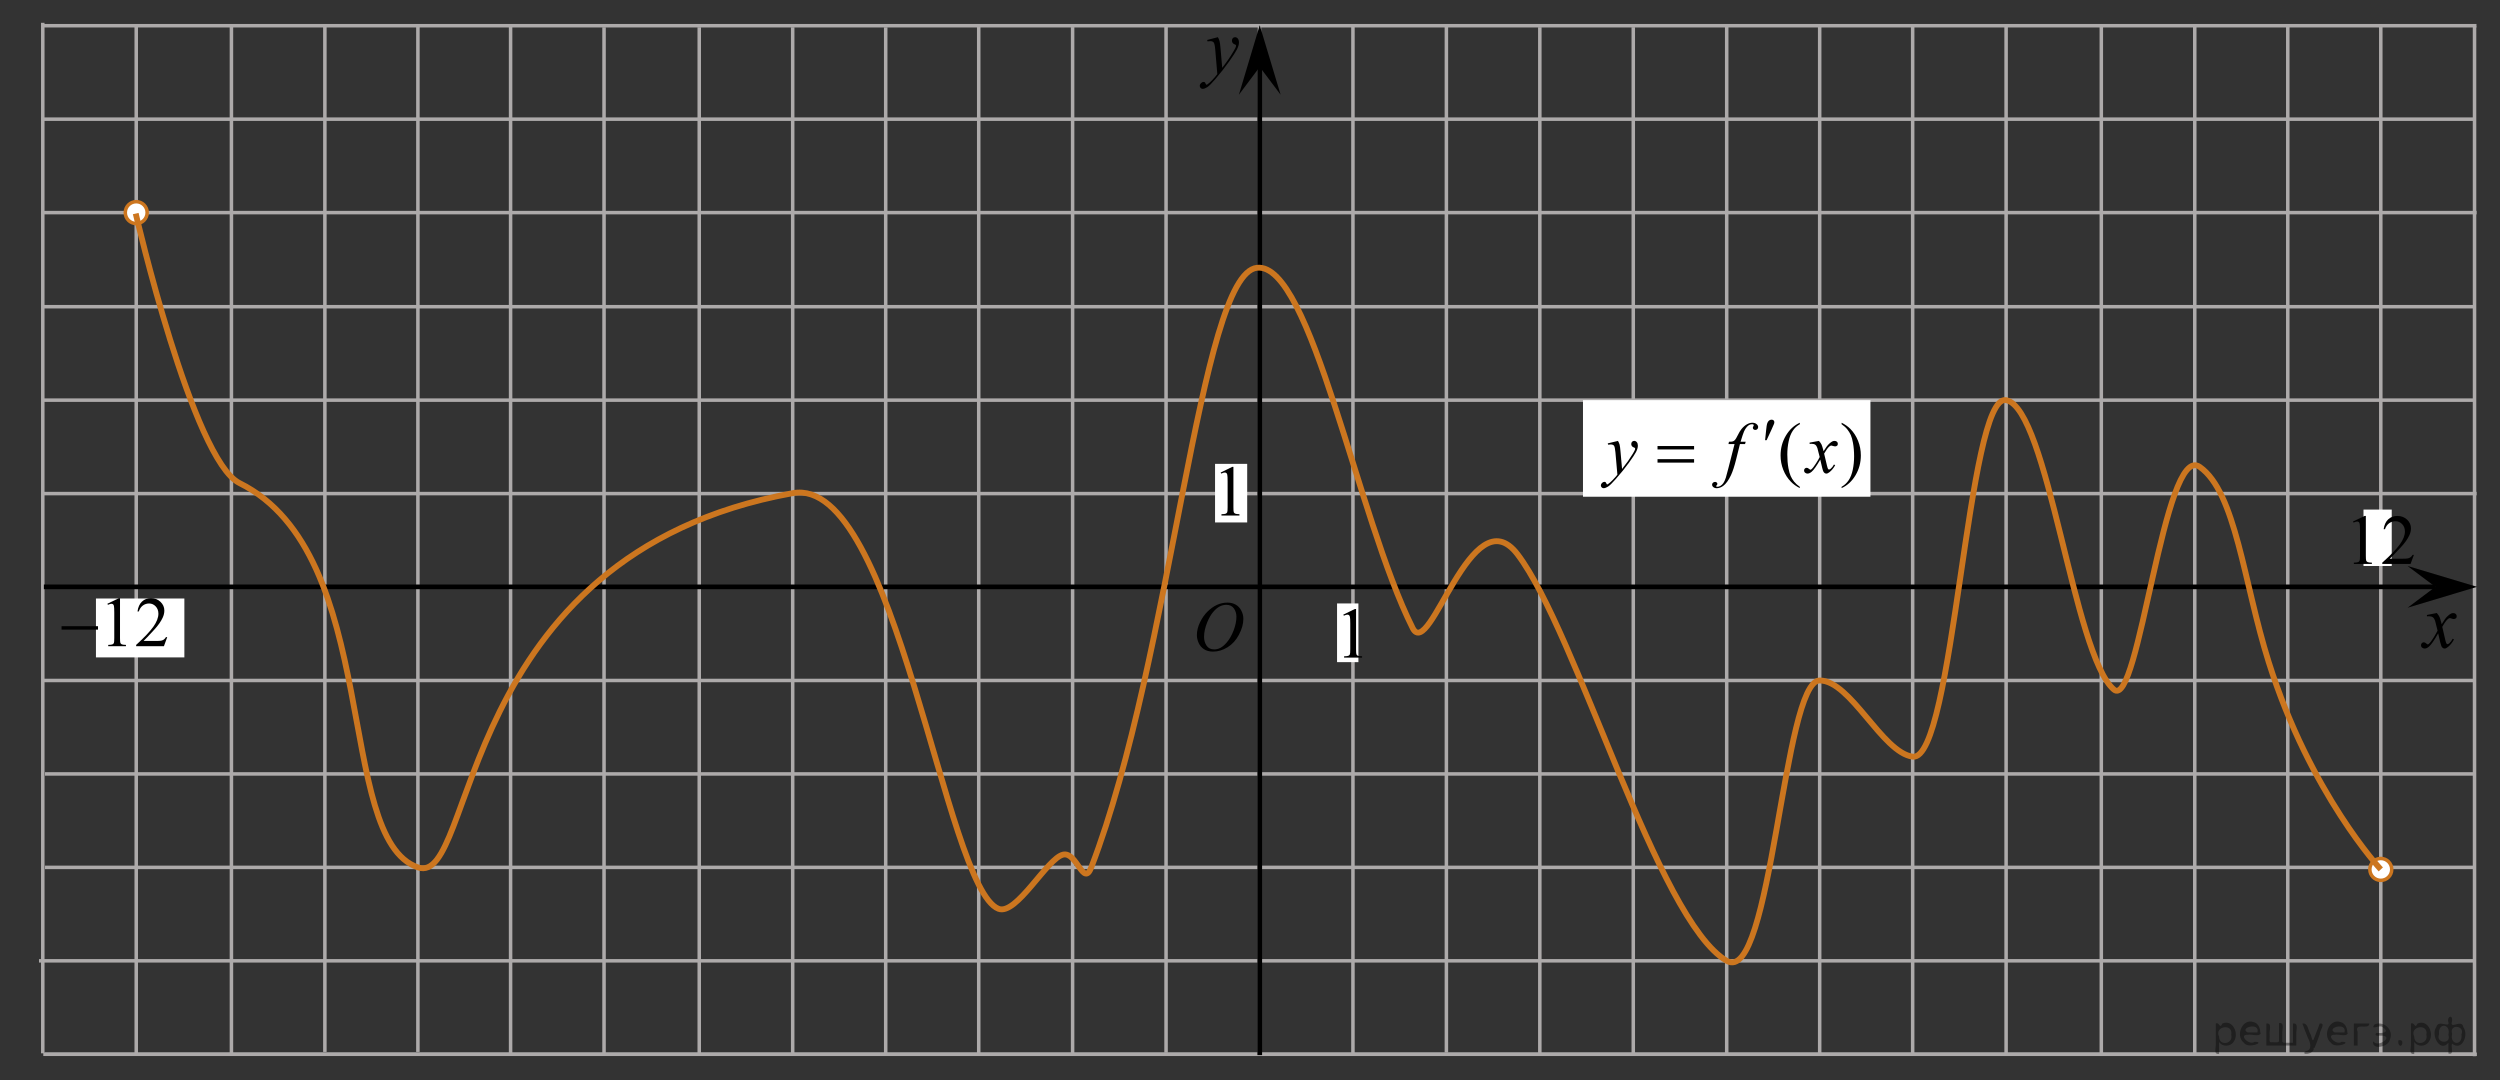 <?xml version="1.0" encoding="utf-8"?>
<!-- Generator: Adobe Illustrator 16.0.0, SVG Export Plug-In . SVG Version: 6.00 Build 0)  -->
<!DOCTYPE svg PUBLIC "-//W3C//DTD SVG 1.1//EN" "http://www.w3.org/Graphics/SVG/1.1/DTD/svg11.dtd">
<svg version="1.1" id="Слой_1" xmlns="http://www.w3.org/2000/svg" xmlns:xlink="http://www.w3.org/1999/xlink" x="0px" y="0px"
	 width="534.167px" height="230.761px" viewBox="-103.542 0 534.167 230.761" enable-background="new -103.542 0 534.167 230.761"
	 xml:space="preserve">
<rect x="-103.542" y="0" width="534.167" height="230.761" fill="#333333" stroke="none"/>
<line fill="none" stroke="#ADAAAA" stroke-width="0.75" stroke-miterlimit="10" x1="-94.26" y1="105.463" x2="425.623" y2="105.463"/>
<line fill="none" stroke="#ADAAAA" stroke-width="0.75" stroke-miterlimit="10" x1="-94.276" y1="125.429" x2="403.994" y2="125.429"/>
<line fill="none" stroke="#ADAAAA" stroke-width="0.75" stroke-miterlimit="10" x1="-94.295" y1="145.396" x2="425.315" y2="145.396"/>
<line fill="none" stroke="#ADAAAA" stroke-width="0.75" stroke-miterlimit="10" x1="-93.938" y1="185.33" x2="425.279" y2="185.33"/>
<line fill="none" stroke="#ADAAAA" stroke-width="0.75" stroke-miterlimit="10" x1="-95.211" y1="205.296" x2="425.279" y2="205.296"/>
<line fill="none" stroke="#ADAAAA" stroke-width="0.75" stroke-miterlimit="10" x1="-93.938" y1="225.261" x2="425.67" y2="225.261"/>
<line fill="none" stroke="#ADAAAA" stroke-width="0.75" stroke-miterlimit="10" x1="5.554" y1="225.409" x2="5.554" y2="5.219"/>
<line fill="none" stroke="#ADAAAA" stroke-width="0.75" stroke-miterlimit="10" x1="25.521" y1="225.409" x2="25.521" y2="5.826"/>
<line fill="none" stroke="#ADAAAA" stroke-width="0.75" stroke-miterlimit="10" x1="45.863" y1="225.409" x2="45.863" y2="5.826"/>
<line fill="none" stroke="#ADAAAA" stroke-width="0.75" stroke-miterlimit="10" x1="65.828" y1="225.115" x2="65.828" y2="5.823"/>
<line fill="none" stroke="#ADAAAA" stroke-width="0.75" stroke-miterlimit="10" x1="85.703" y1="225.115" x2="85.703" y2="5.84"/>
<line fill="none" stroke="#ADAAAA" stroke-width="0.75" stroke-miterlimit="10" x1="125.638" y1="225.115" x2="125.638" y2="5.791"/>
<line fill="none" stroke="#ADAAAA" stroke-width="0.75" stroke-miterlimit="10" x1="145.605" y1="224.929" x2="145.605" y2="5.469"/>
<line fill="none" stroke="#ADAAAA" stroke-width="0.75" stroke-miterlimit="10" x1="165.57" y1="225.409" x2="165.57" y2="5.513"/>
<line fill="none" stroke="#ADAAAA" stroke-width="0.75" stroke-miterlimit="10" x1="185.537" y1="225.083" x2="185.537" y2="5.513"/>
<line fill="none" stroke="#ADAAAA" stroke-width="0.75" stroke-miterlimit="10" x1="205.503" y1="224.888" x2="205.503" y2="5.513"/>
<line fill="none" x1="109.789" y1="189.66" x2="110.14" y2="189.66"/>
<line fill="none" x1="104.248" y1="198.15" x2="97.511" y2="177.9"/>
<line fill="none" x1="96.626" y1="177.15" x2="96.455" y2="176.98"/>
<line fill="none" x1="94.626" y1="175.636" x2="94.455" y2="175.23"/>
<path fill="none" d="M98.539,182.599c0,0-0.172,0-0.383,0"/>
<path fill="none" d="M89.205,169.099c0,0-0.451,0-1.02,0"/>
<line fill="none" stroke="#ADAAAA" stroke-width="0.75" stroke-miterlimit="10" x1="225.468" y1="225.181" x2="225.468" y2="5.813"/>
<path fill="none" stroke="#000000" stroke-width="1.25" stroke-linejoin="round" stroke-miterlimit="8" d="M97.164,185.33"/>
<path fill="none" stroke="#000000" stroke-width="1.25" stroke-linejoin="round" stroke-miterlimit="8" d="M67.753,215.282"/>
<path fill="none" stroke="#000000" stroke-width="1.25" stroke-linejoin="round" stroke-miterlimit="8" d="M25.896,65.53"/>
<line fill="none" stroke="#ADAAAA" stroke-width="0.75" stroke-miterlimit="10" x1="265.398" y1="225.216" x2="265.398" y2="5.419"/>
<path fill="none" stroke="#000000" stroke-width="1.25" stroke-linejoin="round" stroke-miterlimit="8" d="M112.353,118.441"/>
<line fill="none" stroke="#ADAAAA" stroke-width="0.75" stroke-miterlimit="10" x1="245.435" y1="225.181" x2="245.435" y2="5.813"/>
<path fill="none" stroke="#000000" stroke-width="1.25" stroke-linejoin="round" stroke-miterlimit="8" d="M196.591,179.442"/>
<path fill="none" stroke="#000000" stroke-width="1.25" stroke-linejoin="round" stroke-miterlimit="8" d="M59.587,109.262"/>
<line fill="none" stroke="#ADAAAA" stroke-width="0.75" stroke-miterlimit="10" x1="105.578" y1="225.409" x2="105.578" y2="5.513"/>
<path fill="none" stroke="#ADAAAA" stroke-width="0.75" stroke-miterlimit="10" d="M374.58,165.126"/>
<path fill="none" stroke="#ADAAAA" stroke-width="0.75" stroke-miterlimit="10" d="M5.931,165.126"/>
<path fill="none" stroke="#000000" stroke-width="1.25" stroke-linejoin="round" stroke-miterlimit="8" d="M265.398,222.683"/>
<path fill="none" stroke="#000000" stroke-width="1.25" stroke-linejoin="round" stroke-miterlimit="8" d="M253.482,217.749"/>
<path fill="none" stroke="#000000" stroke-width="1.25" stroke-linejoin="round" stroke-miterlimit="8" d="M145.324,124.726"/>
<line fill="none" stroke="#ADAAAA" stroke-width="0.75" stroke-miterlimit="10" x1="285.263" y1="225.335" x2="285.263" y2="5.771"/>
<line fill="none" stroke="#ADAAAA" stroke-width="0.75" stroke-miterlimit="10" x1="305.132" y1="225.335" x2="305.132" y2="5.771"/>
<line fill="none" stroke="#ADAAAA" stroke-width="0.75" stroke-miterlimit="10" x1="325.097" y1="225.634" x2="325.097" y2="5.592"/>
<line fill="none" stroke="#ADAAAA" stroke-width="0.75" stroke-miterlimit="10" x1="345.439" y1="225.634" x2="345.439" y2="5.592"/>
<line fill="none" stroke="#ADAAAA" stroke-width="0.75" stroke-miterlimit="10" x1="365.404" y1="225.263" x2="365.404" y2="5.196"/>
<line fill="none" stroke="#ADAAAA" stroke-width="0.75" stroke-miterlimit="10" x1="385.279" y1="225.355" x2="385.279" y2="5.235"/>
<line fill="none" stroke="#ADAAAA" stroke-width="0.75" stroke-miterlimit="10" x1="405.154" y1="225.283" x2="405.154" y2="5.368"/>
<line fill="none" stroke="#ADAAAA" stroke-width="0.75" stroke-miterlimit="10" x1="-93.938" y1="165.363" x2="425.279" y2="165.363"/>
<line fill="none" stroke="#ADAAAA" stroke-width="0.75" stroke-miterlimit="10" x1="-94.26" y1="65.532" x2="425.266" y2="65.532"/>
<line fill="none" stroke="#ADAAAA" stroke-width="0.75" stroke-miterlimit="10" x1="-94.26" y1="85.498" x2="425.266" y2="85.498"/>
<path fill="none" stroke="#000000" stroke-width="1.25" stroke-linejoin="round" stroke-miterlimit="8" d="M308.902,179.552"/>
<path fill="none" stroke="#000000" stroke-width="1.25" stroke-linejoin="round" stroke-miterlimit="8" d="M277.503,117.761"/>
<path fill="none" stroke="#000000" stroke-width="1.25" stroke-linejoin="round" stroke-miterlimit="8" d="M396.773,136.153"/>
<path fill="none" stroke="#000000" stroke-width="1.25" stroke-linejoin="round" stroke-miterlimit="8" d="M390.085,147.339"/>
<path fill="none" stroke="#000000" stroke-width="1.25" stroke-linejoin="round" stroke-miterlimit="8" d="M316.876,87.23"/>
<path fill="none" stroke="#000000" stroke-width="1.25" stroke-linejoin="round" stroke-miterlimit="8" d="M305.025,71.506"/>
<path fill="none" stroke="#000000" stroke-width="1.25" stroke-linejoin="round" stroke-miterlimit="8" d="M278.585,99.489"/>
<line fill="none" stroke="#ADAAAA" stroke-width="0.75" stroke-miterlimit="10" x1="-94.293" y1="225.261" x2="425.315" y2="225.261"/>
<path fill="none" stroke="#000000" stroke-width="1.25" stroke-linejoin="round" stroke-miterlimit="8" d="M216.642,194.173"/>
<path fill="none" stroke="#000000" stroke-width="1.25" stroke-linejoin="round" stroke-miterlimit="8" d="M205.503,225.261"/>
<path fill="none" stroke="#000000" stroke-width="1.25" stroke-linejoin="round" stroke-miterlimit="8" d="M205.503,225.261"/>
<path fill="none" stroke="#000000" stroke-width="1.25" stroke-linejoin="round" stroke-miterlimit="8" d="M188.96,163.007"/>
<path fill="none" stroke="#000000" stroke-width="1.25" stroke-linejoin="round" stroke-miterlimit="8" d="M250.695,128.349"/>
<path fill="none" stroke="#000000" stroke-width="1.25" stroke-linejoin="round" stroke-miterlimit="8" d="M236.218,161.673"/>
<path fill="none" stroke="#000000" stroke-width="1.25" stroke-linejoin="round" stroke-miterlimit="8" d="M204.56,185.765"/>
<line fill="none" stroke="#ADAAAA" stroke-width="0.75" stroke-miterlimit="10" x1="-94.697" y1="25.461" x2="425.499" y2="25.461"/>
<line fill="none" stroke="#ADAAAA" stroke-width="0.75" stroke-miterlimit="10" x1="-94.697" y1="45.428" x2="425.623" y2="45.428"/>
<line fill="none" stroke="#ADAAAA" stroke-width="0.75" stroke-miterlimit="10" x1="425.183" y1="225.675" x2="425.183" y2="5.632"/>
<path fill="none" stroke="#000000" stroke-width="1.25" stroke-linejoin="round" stroke-miterlimit="8" d="M96.226,198.882"/>
<path fill="none" stroke="#000000" stroke-width="1.25" stroke-linejoin="round" stroke-miterlimit="8" d="M351.142,65.174"/>
<path fill="none" stroke="#000000" stroke-width="1.25" stroke-linejoin="round" stroke-miterlimit="8" d="M359.242,105.463"/>
<path fill="none" stroke="#000000" stroke-width="1.25" stroke-linejoin="round" stroke-miterlimit="8" d="M385.279,205.296"/>
<path fill="none" stroke="#000000" stroke-width="1.25" stroke-linejoin="round" stroke-miterlimit="8" d="M348.132,89.799"/>
<path fill="none" stroke="#000000" stroke-width="1.25" stroke-linejoin="round" stroke-miterlimit="8" d="M336.273,74.949"/>
<g>
	<g>
		<g>
			<g>
				<g>
					<g>
						<g>
							<g>
								<g>
									<g>
										<g>
											<defs>
												<rect id="SVGID_1_" x="410.238" y="125.392" width="16.127" height="18.543"/>
											</defs>
											<clipPath id="SVGID_2_">
												<use xlink:href="#SVGID_1_"  overflow="visible"/>
											</clipPath>
											<g clip-path="url(#SVGID_2_)">
												<path d="M417.119,130.98c0.258,0.283,0.451,0.566,0.584,0.852c0.094,0.193,0.248,0.709,0.465,1.539l0.691-1.072
													c0.184-0.264,0.396-0.512,0.668-0.742c0.264-0.234,0.486-0.396,0.688-0.48c0.127-0.059,0.271-0.082,0.418-0.082
													c0.23,0,0.404,0.063,0.539,0.188s0.201,0.275,0.201,0.457c0,0.205-0.039,0.35-0.119,0.424
													c-0.145,0.137-0.313,0.203-0.504,0.203c-0.107,0-0.229-0.021-0.354-0.07c-0.244-0.09-0.41-0.133-0.494-0.133
													c-0.127,0-0.273,0.076-0.445,0.23c-0.326,0.28-0.715,0.827-1.166,1.643l0.646,2.805
													c0.104,0.432,0.188,0.688,0.256,0.771c0.064,0.084,0.139,0.127,0.199,0.127c0.107,0,0.238-0.063,0.393-0.188
													c0.289-0.25,0.533-0.573,0.734-0.979l0.27,0.146c-0.326,0.643-0.75,1.171-1.26,1.6
													c-0.289,0.235-0.533,0.354-0.729,0.354c-0.295,0-0.521-0.173-0.699-0.517c-0.105-0.213-0.338-1.125-0.689-2.737
													c-0.814,1.476-1.479,2.421-1.971,2.845c-0.314,0.271-0.629,0.408-0.932,0.408c-0.211,0-0.398-0.078-0.572-0.234
													c-0.125-0.117-0.188-0.277-0.188-0.48c0-0.18,0.063-0.326,0.174-0.443c0.113-0.115,0.258-0.184,0.426-0.184
													c0.17,0,0.354,0.089,0.537,0.266c0.141,0.125,0.238,0.188,0.313,0.188c0.064,0,0.146-0.045,0.242-0.131
													c0.248-0.207,0.584-0.649,1.01-1.336c0.426-0.688,0.703-1.184,0.834-1.48c-0.324-1.318-0.502-2.021-0.523-2.098
													c-0.121-0.354-0.271-0.604-0.477-0.748c-0.189-0.146-0.479-0.223-0.854-0.223c-0.119,0-0.262,0.008-0.418,0.018v-0.293
													L417.119,130.98z"/>
											</g>
										</g>
									</g>
								</g>
							</g>
						</g>
					</g>
				</g>
			</g>
		</g>
	</g>
</g>
<polygon points="416.818,125.39 410.876,120.935 425.724,125.386 410.88,129.851 "/>
<line fill="none" stroke="#ADAAAA" stroke-width="0.75" stroke-miterlimit="10" x1="-94.595" y1="5.495" x2="425.6" y2="5.495"/>
<path fill="none" stroke="#000000" stroke-width="1.25" stroke-linejoin="round" stroke-miterlimit="8" d="M294.167,78.292"/>
<path fill="none" stroke="#0A990A" stroke-width="1.25" stroke-linecap="round" stroke-linejoin="round" stroke-miterlimit="8" d="
	M5.187,5.085"/>
<path fill="none" stroke="#0A990A" stroke-width="1.25" stroke-linecap="round" stroke-linejoin="round" stroke-miterlimit="8" d="
	M0,0"/>
<path fill="none" stroke="#0A990A" stroke-width="1.25" stroke-linecap="round" stroke-linejoin="round" stroke-miterlimit="8" d="
	M1.705,2.002"/>
<path fill="none" stroke="#0A990A" stroke-width="1.25" stroke-linecap="round" stroke-linejoin="round" stroke-miterlimit="8" d="
	M490.917,230.761"/>
<path fill="none" stroke="#0A990A" stroke-width="1.25" stroke-linecap="round" stroke-linejoin="round" stroke-miterlimit="8" d="
	M485.73,225.675"/>
<path fill="none" stroke="#0A990A" stroke-width="1.25" stroke-linecap="round" stroke-linejoin="round" stroke-miterlimit="8" d="
	M487.435,227.677"/>
<line fill="none" stroke="#ADAAAA" stroke-width="0.75" stroke-miterlimit="10" x1="-94.401" y1="225.06" x2="-94.401" y2="4.87"/>
<line fill="none" stroke="#ADAAAA" stroke-width="0.75" stroke-miterlimit="10" x1="-74.434" y1="225.06" x2="-74.434" y2="5.477"/>
<line fill="none" stroke="#ADAAAA" stroke-width="0.75" stroke-miterlimit="10" x1="-54.092" y1="225.06" x2="-54.092" y2="5.477"/>
<line fill="none" stroke="#ADAAAA" stroke-width="0.75" stroke-miterlimit="10" x1="-34.127" y1="224.766" x2="-34.127" y2="5.474"/>
<line fill="none" stroke="#ADAAAA" stroke-width="0.75" stroke-miterlimit="10" x1="-14.252" y1="224.766" x2="-14.252" y2="5.491"/>
<circle fill="#FFFFFF" stroke="#CC761F" stroke-width="0.75" stroke-miterlimit="10" cx="-74.434" cy="45.428" r="2.338"/>
<circle fill="#FFFFFF" stroke="#CC761F" stroke-width="0.75" stroke-miterlimit="10" cx="405.155" cy="185.766" r="2.339"/>
<rect x="401.458" y="108.88" fill="#FFFFFF" width="6.034" height="12.055"/>
<g>
	<g>
		<defs>
			<rect id="SVGID_3_" x="396.098" y="106.332" width="19.725" height="16.56"/>
		</defs>
		<clipPath id="SVGID_4_">
			<use xlink:href="#SVGID_3_"  overflow="visible"/>
		</clipPath>
		<g clip-path="url(#SVGID_4_)">
		</g>
	</g>
	<g>
		<defs>
			<polygon id="SVGID_5_" points="396.526,123.251 416.209,123.251 416.209,106.69 396.526,106.69 396.526,123.251 			"/>
		</defs>
		<clipPath id="SVGID_6_">
			<use xlink:href="#SVGID_5_"  overflow="visible"/>
		</clipPath>
		<g clip-path="url(#SVGID_6_)">
			<path d="M399.217,111.427l2.491-1.193h0.25v8.487c0,0.563,0.023,0.914,0.072,1.053c0.047,0.138,0.146,0.244,0.298,0.318
				s0.458,0.116,0.921,0.126v0.274h-3.852v-0.274c0.484-0.01,0.796-0.051,0.938-0.122c0.141-0.071,0.238-0.168,0.294-0.289
				s0.083-0.483,0.083-1.086v-5.426c0-0.731-0.025-1.2-0.076-1.408c-0.035-0.158-0.099-0.274-0.191-0.349
				c-0.094-0.074-0.205-0.111-0.336-0.111c-0.188,0-0.446,0.077-0.778,0.23L399.217,111.427z"/>
			<path d="M412.228,118.558l-0.717,1.935h-6.041v-0.274c1.777-1.591,3.027-2.891,3.753-3.898s1.087-1.93,1.087-2.765
				c0-0.638-0.199-1.161-0.596-1.571c-0.398-0.41-0.874-0.615-1.428-0.615c-0.504,0-0.955,0.145-1.355,0.434
				s-0.695,0.713-0.887,1.271h-0.279c0.125-0.914,0.449-1.615,0.97-2.104s1.172-0.734,1.952-0.734c0.83,0,1.523,0.263,2.08,0.786
				s0.834,1.142,0.834,1.853c0,0.51-0.12,1.019-0.361,1.527c-0.373,0.801-0.977,1.648-1.813,2.542
				c-1.254,1.345-2.037,2.155-2.349,2.432h2.673c0.544,0,0.926-0.02,1.145-0.06c0.219-0.039,0.416-0.119,0.592-0.24
				c0.177-0.121,0.33-0.293,0.461-0.516H412.228z"/>
		</g>
	</g>
</g>
<line fill="none" stroke="#000000" stroke-miterlimit="10" x1="165.625" y1="225.441" x2="165.625" y2="11.567"/>
<line fill="none" stroke="#000000" stroke-miterlimit="10" x1="-94.168" y1="125.392" x2="416.818" y2="125.392"/>
<g>
	<g>
		<g>
			<g>
				<g>
					<g>
						<g>
							<g>
								<g>
									<g>
										<g>
											<g>
												<defs>
													<polygon id="SVGID_7_" points="159.648,23.263 168.748,23.263 168.748,2.741 142.324,2.741 142.324,23.263 
																											"/>
												</defs>
												<clipPath id="SVGID_8_">
													<use xlink:href="#SVGID_7_"  overflow="visible"/>
												</clipPath>
												<g clip-path="url(#SVGID_8_)">
													<path d="M156.681,7.944c0.18,0.317,0.303,0.613,0.369,0.89c0.066,0.275,0.139,0.818,0.205,1.627l0.35,4.033
														c0.314-0.395,0.771-1.017,1.367-1.869c0.289-0.415,0.646-0.979,1.068-1.695c0.26-0.438,0.416-0.743,0.475-0.918
														c0.031-0.087,0.049-0.18,0.049-0.271c0-0.061-0.02-0.108-0.057-0.146s-0.135-0.083-0.287-0.137
														c-0.15-0.052-0.281-0.146-0.389-0.287c-0.105-0.14-0.15-0.299-0.15-0.479c0-0.224,0.063-0.403,0.188-0.541
														c0.125-0.137,0.283-0.205,0.479-0.205c0.229,0,0.432,0.101,0.592,0.3c0.16,0.198,0.242,0.476,0.242,0.823
														c0,0.433-0.146,0.926-0.426,1.479c-0.283,0.557-0.83,1.406-1.643,2.556c-0.813,1.146-1.787,2.397-2.938,3.755
														c-0.793,0.936-1.381,1.521-1.766,1.768c-0.387,0.244-0.711,0.364-0.982,0.364c-0.162,0-0.307-0.063-0.432-0.192
														c-0.123-0.128-0.188-0.275-0.188-0.444c0-0.214,0.084-0.407,0.256-0.582c0.174-0.176,0.355-0.264,0.561-0.264
														c0.104,0,0.188,0.022,0.262,0.073c0.041,0.025,0.088,0.104,0.139,0.232c0.053,0.128,0.1,0.214,0.145,0.258
														c0.02,0.027,0.063,0.041,0.096,0.041c0.029,0,0.09-0.026,0.166-0.082c0.289-0.187,0.625-0.479,1.01-0.885
														c0.506-0.536,0.879-0.976,1.115-1.313l-0.439-5.195c-0.07-0.858-0.188-1.382-0.332-1.566
														c-0.145-0.188-0.395-0.278-0.736-0.278c-0.105,0-0.311,0.019-0.59,0.05l-0.07-0.304L156.681,7.944z"/>
												</g>
											</g>
										</g>
									</g>
								</g>
							</g>
						</g>
					</g>
				</g>
			</g>
		</g>
	</g>
</g>
<polygon points="165.621,14.301 161.167,20.242 165.617,5.392 170.083,20.237 "/>
<g>
	<rect x="234.689" y="85.498" fill="#FFFFFF" width="61.418" height="20.638"/>
	<g>
		<g>
			<path d="M281.013,104.013v0.279c-0.75-0.382-1.375-0.826-1.875-1.339c-0.715-0.727-1.266-1.581-1.652-2.567
				c-0.389-0.985-0.58-2.01-0.58-3.069c0-1.554,0.381-2.968,1.141-4.246c0.76-1.279,1.748-2.193,2.973-2.746v0.316
				c-0.611,0.34-1.113,0.806-1.504,1.396c-0.395,0.59-0.688,1.34-0.879,2.244c-0.193,0.906-0.291,1.854-0.291,2.84
				c0,1.07,0.08,2.045,0.244,2.92c0.131,0.691,0.285,1.246,0.471,1.664s0.432,0.82,0.738,1.205
				C280.107,103.297,280.513,103.664,281.013,104.013z"/>
			<path d="M289.947,90.641v-0.316c0.756,0.376,1.383,0.818,1.885,1.33c0.709,0.729,1.258,1.587,1.646,2.572
				c0.391,0.981,0.582,2.008,0.582,3.073c0,1.554-0.379,2.968-1.139,4.246c-0.756,1.278-1.748,2.192-2.975,2.746v-0.279
				c0.609-0.344,1.111-0.813,1.51-1.399c0.396-0.588,0.688-1.336,0.877-2.244c0.189-0.908,0.287-1.855,0.287-2.844
				c0-1.064-0.082-2.039-0.246-2.92c-0.123-0.689-0.277-1.244-0.465-1.66s-0.436-0.814-0.74-1.2
				C290.861,91.359,290.455,90.99,289.947,90.641z"/>
		</g>
		<g>
			<path d="M242.166,94.207c0.168,0.291,0.285,0.563,0.352,0.814c0.064,0.251,0.129,0.75,0.191,1.489l0.328,3.695
				c0.297-0.361,0.73-0.935,1.295-1.716c0.271-0.379,0.607-0.896,1.014-1.553c0.242-0.4,0.393-0.684,0.445-0.842
				c0.029-0.08,0.045-0.163,0.045-0.248c0-0.057-0.018-0.102-0.053-0.137c-0.033-0.035-0.125-0.076-0.271-0.125
				c-0.146-0.047-0.268-0.135-0.365-0.262c-0.096-0.129-0.145-0.273-0.145-0.439c0-0.203,0.061-0.369,0.18-0.494
				s0.27-0.188,0.445-0.188c0.219,0,0.402,0.093,0.559,0.273c0.154,0.184,0.23,0.436,0.23,0.756c0,0.396-0.137,0.849-0.4,1.354
				c-0.27,0.508-0.785,1.287-1.549,2.338c-0.766,1.053-1.691,2.197-2.777,3.438c-0.75,0.856-1.307,1.396-1.668,1.619
				c-0.359,0.225-0.672,0.334-0.932,0.334c-0.152,0-0.289-0.06-0.404-0.177c-0.117-0.118-0.176-0.254-0.176-0.409
				c0-0.195,0.08-0.373,0.242-0.533c0.162-0.158,0.336-0.238,0.521-0.238c0.104,0,0.186,0.021,0.246,0.066
				c0.039,0.024,0.084,0.098,0.131,0.213c0.049,0.117,0.094,0.197,0.129,0.236c0.025,0.024,0.059,0.038,0.094,0.038
				c0.025,0,0.082-0.024,0.152-0.075c0.271-0.17,0.594-0.439,0.953-0.812c0.479-0.49,0.83-0.894,1.061-1.201l-0.418-4.762
				c-0.068-0.785-0.176-1.265-0.313-1.435c-0.141-0.172-0.373-0.257-0.699-0.257c-0.105,0-0.291,0.017-0.561,0.045l-0.066-0.276
				L242.166,94.207z"/>
			<path d="M269.453,94.386l-0.137,0.496h-1.088l-0.816,3.28c-0.359,1.447-0.729,2.566-1.096,3.357
				c-0.521,1.113-1.082,1.887-1.684,2.313c-0.457,0.324-0.914,0.486-1.371,0.486c-0.297,0-0.551-0.09-0.758-0.271
				c-0.154-0.125-0.23-0.287-0.23-0.487c0-0.16,0.063-0.3,0.189-0.416c0.125-0.117,0.281-0.177,0.465-0.177
				c0.133,0,0.246,0.041,0.338,0.127c0.094,0.086,0.141,0.185,0.141,0.293c0,0.109-0.055,0.214-0.156,0.31
				c-0.076,0.069-0.117,0.121-0.117,0.156c0,0.045,0.018,0.08,0.053,0.104c0.045,0.032,0.113,0.053,0.209,0.053
				c0.213,0,0.438-0.065,0.674-0.202c0.234-0.136,0.445-0.337,0.629-0.604c0.186-0.268,0.357-0.654,0.521-1.16
				c0.068-0.211,0.254-0.902,0.559-2.08l1.297-5.084h-1.297l0.104-0.496c0.412,0,0.699-0.025,0.863-0.086
				c0.16-0.059,0.313-0.168,0.447-0.33c0.141-0.161,0.314-0.467,0.533-0.91c0.293-0.604,0.572-1.066,0.84-1.396
				c0.369-0.444,0.754-0.778,1.158-1.003c0.402-0.223,0.785-0.334,1.145-0.334c0.377,0,0.682,0.098,0.906,0.289
				c0.229,0.193,0.344,0.402,0.344,0.627c0,0.178-0.059,0.323-0.172,0.443c-0.113,0.119-0.262,0.181-0.438,0.181
				c-0.154,0-0.279-0.046-0.377-0.136c-0.098-0.092-0.146-0.197-0.146-0.322c0-0.08,0.031-0.18,0.098-0.297
				c0.064-0.117,0.1-0.195,0.1-0.234c0-0.07-0.021-0.123-0.066-0.158c-0.063-0.051-0.156-0.074-0.281-0.074
				c-0.313,0-0.596,0.1-0.844,0.3c-0.33,0.265-0.631,0.681-0.893,1.247c-0.135,0.295-0.381,1.027-0.738,2.199h1.098L269.453,94.386
				L269.453,94.386z"/>
			<path d="M285.107,94.207c0.242,0.26,0.43,0.521,0.555,0.781c0.088,0.18,0.232,0.651,0.438,1.418l0.654-0.99
				c0.174-0.24,0.385-0.469,0.633-0.688c0.248-0.218,0.467-0.367,0.656-0.447c0.115-0.049,0.25-0.074,0.395-0.074
				c0.215,0,0.385,0.06,0.512,0.174c0.127,0.114,0.188,0.254,0.188,0.42c0,0.189-0.037,0.32-0.109,0.393
				c-0.141,0.125-0.299,0.188-0.479,0.188c-0.104,0-0.215-0.021-0.334-0.066c-0.232-0.08-0.393-0.121-0.473-0.121
				c-0.117,0-0.262,0.07-0.424,0.211c-0.309,0.261-0.676,0.765-1.104,1.51l0.609,2.585c0.096,0.396,0.176,0.631,0.238,0.709
				c0.063,0.077,0.129,0.114,0.191,0.114c0.105,0,0.227-0.059,0.363-0.172c0.271-0.229,0.508-0.53,0.699-0.899l0.262,0.135
				c-0.313,0.593-0.709,1.082-1.189,1.474c-0.273,0.22-0.506,0.33-0.691,0.33c-0.275,0-0.5-0.158-0.66-0.476
				c-0.105-0.192-0.32-1.035-0.648-2.521c-0.771,1.354-1.396,2.229-1.859,2.619c-0.305,0.252-0.598,0.377-0.877,0.377
				c-0.199,0-0.383-0.074-0.547-0.221c-0.117-0.107-0.178-0.258-0.178-0.441c0-0.164,0.057-0.304,0.164-0.412
				s0.242-0.166,0.398-0.166c0.158,0,0.328,0.08,0.51,0.24c0.129,0.113,0.229,0.174,0.297,0.174c0.061,0,0.137-0.041,0.229-0.121
				c0.23-0.188,0.551-0.601,0.953-1.229c0.4-0.629,0.664-1.086,0.789-1.366c-0.311-1.218-0.477-1.858-0.5-1.931
				c-0.113-0.326-0.264-0.558-0.445-0.69c-0.184-0.136-0.453-0.201-0.813-0.201c-0.113,0-0.246,0.005-0.396,0.016v-0.271
				L285.107,94.207z"/>
		</g>
		<g>
			<path d="M273.599,94.057l0.232-2.224c0.063-0.632,0.129-1.058,0.189-1.275c0.098-0.315,0.229-0.542,0.396-0.68
				c0.17-0.14,0.363-0.207,0.578-0.207c0.18,0,0.316,0.051,0.424,0.149c0.105,0.101,0.156,0.228,0.156,0.383
				c0,0.119-0.023,0.247-0.074,0.384c-0.063,0.188-0.246,0.606-0.551,1.254l-1.025,2.216H273.599z"/>
		</g>
		<g>
			<path d="M250.615,95.302h7.814v0.729h-7.814V95.302z M250.615,98.105h7.814v0.742h-7.814V98.105z"/>
		</g>
	</g>
</g>
<rect x="156.074" y="99.112" fill="#FFFFFF" width="6.867" height="12.518"/>
<g>
	<g>
		<path d="M157.271,100.965l2.479-1.209h0.248v8.598c0,0.57,0.021,0.926,0.07,1.066c0.047,0.141,0.146,0.248,0.297,0.321
			c0.15,0.074,0.457,0.117,0.92,0.127v0.28h-3.842v-0.277c0.482-0.01,0.793-0.051,0.939-0.122c0.141-0.072,0.229-0.173,0.295-0.296
			c0.055-0.12,0.082-0.487,0.082-1.1v-5.498c0-0.74-0.025-1.217-0.074-1.427c-0.035-0.16-0.105-0.277-0.189-0.354
			c-0.096-0.074-0.203-0.111-0.336-0.111c-0.188,0-0.438,0.078-0.771,0.231L157.271,100.965z"/>
	</g>
</g>
<rect x="182.142" y="128.935" fill="#FFFFFF" width="4.563" height="12.543"/>
<g>
	<g>
		<path d="M183.476,131.329l2.48-1.209h0.248v8.599c0,0.569,0.021,0.926,0.068,1.065c0.047,0.142,0.146,0.248,0.297,0.321
			c0.15,0.072,0.457,0.115,0.92,0.127v0.275h-3.842v-0.272c0.482-0.015,0.793-0.056,0.938-0.123c0.143-0.072,0.232-0.17,0.297-0.293
			c0.055-0.124,0.082-0.49,0.082-1.104v-5.496c0-0.74-0.025-1.217-0.074-1.428c-0.035-0.16-0.104-0.277-0.191-0.354
			c-0.094-0.075-0.199-0.112-0.334-0.112c-0.188,0-0.439,0.078-0.77,0.231L183.476,131.329z"/>
	</g>
</g>
<g>
	<g>
		<g>
			<g>
				<g>
					<g>
						<g>
							<g>
								<g>
									<g>
										<g>
											<g>
												<defs>
													<rect id="SVGID_9_" x="149.246" y="125.251" width="16.439" height="17.87"/>
												</defs>
												<clipPath id="SVGID_10_">
													<use xlink:href="#SVGID_9_"  overflow="visible"/>
												</clipPath>
												<g clip-path="url(#SVGID_10_)">
													<path d="M158.728,128.757c0.662,0,1.248,0.146,1.758,0.434c0.512,0.287,0.91,0.716,1.199,1.275
														c0.289,0.563,0.438,1.147,0.438,1.754c0,1.072-0.313,2.197-0.934,3.379c-0.621,1.181-1.439,2.076-2.439,2.695
														c-1,0.618-2.029,0.934-3.104,0.934c-0.771,0-1.414-0.174-1.938-0.516c-0.52-0.345-0.895-0.793-1.145-1.355
														c-0.248-0.563-0.371-1.104-0.371-1.633c0-0.938,0.23-1.856,0.676-2.771c0.445-0.912,0.98-1.676,1.604-2.289
														c0.623-0.611,1.289-1.084,1.994-1.414C157.185,128.923,157.935,128.757,158.728,128.757z M158.478,129.23
														c-0.49,0-0.977,0.123-1.439,0.367c-0.465,0.244-0.938,0.645-1.395,1.195c-0.461,0.553-0.875,1.279-1.244,2.176
														c-0.451,1.104-0.676,2.146-0.676,3.123c0,0.697,0.178,1.316,0.535,1.855c0.354,0.539,0.902,0.811,1.645,0.811
														c0.447,0,0.891-0.111,1.314-0.332c0.43-0.223,0.875-0.602,1.344-1.139c0.584-0.674,1.072-1.535,1.477-2.58
														c0.396-1.047,0.602-2.021,0.602-2.928c0-0.671-0.186-1.266-0.537-1.777C159.734,129.49,159.195,129.23,158.478,129.23z
														"/>
												</g>
											</g>
										</g>
									</g>
								</g>
							</g>
						</g>
					</g>
				</g>
			</g>
		</g>
	</g>
</g>
<path fill="none" stroke="#CC761F" stroke-width="1.25" stroke-miterlimit="10" d="M405.154,185.765
	c0,0-15.068-16.135-23.945-44.287c-5.363-17.011-7.019-36.299-14.75-41.722c-7.627-5.35-13,52.125-18.326,47.583
	c-8.643-7.369-14.088-60.12-23.035-61.842c-8.255-1.589-11.199,77.337-19.965,76.176c-6.524-0.864-13.245-16.277-19.869-16.277
	c-7.76,0-10.305,65.484-19.865,59.9c-14.849-8.672-31.939-70.09-44.689-86.855c-9.78-12.86-18.75,23.037-22.417,15.745
	c-11.772-23.412-21.728-78.248-33.258-76.972c-12.287,1.359-18.104,83.153-35.409,128.116c-1.667,4.33-3.072-3.364-6-2.73
	c-3.401,0.737-9.993,13.09-13.836,11.574c-11.441-4.514-21.957-92.787-43.961-88.803c-72.536,13.133-67.536,84.289-80.08,79.959
	c-17.933-6.19-7.456-66.889-38.123-82.116C-62.333,98.27-74.542,45.63-74.542,45.63"/>
<rect x="-83.042" y="127.88" fill="#FFFFFF" width="18.893" height="12.585"/>
<g>
	<g>
		<defs>
			<rect id="SVGID_11_" x="-93.157" y="123.906" width="29.008" height="16.56"/>
		</defs>
		<clipPath id="SVGID_12_">
			<use xlink:href="#SVGID_11_"  overflow="visible"/>
		</clipPath>
		<g clip-path="url(#SVGID_12_)">
		</g>
	</g>
	<g>
		<defs>
			<polygon id="SVGID_13_" points="-93.211,140.826 -64.205,140.826 -64.205,124.264 -93.211,124.264 -93.211,140.826 			"/>
		</defs>
		<clipPath id="SVGID_14_">
			<use xlink:href="#SVGID_13_"  overflow="visible"/>
		</clipPath>
		<g clip-path="url(#SVGID_14_)">
			<path d="M-80.594,129.001l2.448-1.193h0.245v8.487c0,0.563,0.023,0.914,0.07,1.053c0.047,0.138,0.145,0.244,0.293,0.318
				s0.45,0.116,0.905,0.126v0.274h-3.784v-0.274c0.476-0.01,0.782-0.051,0.92-0.122c0.139-0.071,0.235-0.168,0.29-0.289
				c0.054-0.121,0.081-0.483,0.081-1.086v-5.426c0-0.731-0.024-1.2-0.074-1.408c-0.034-0.158-0.098-0.274-0.188-0.349
				c-0.092-0.074-0.202-0.111-0.33-0.111c-0.184,0-0.438,0.077-0.765,0.23L-80.594,129.001z"/>
			<path d="M-67.811,136.132l-0.705,1.935h-5.935v-0.274c1.745-1.591,2.975-2.891,3.687-3.898c0.713-1.008,1.068-1.93,1.068-2.765
				c0-0.638-0.195-1.161-0.586-1.571s-0.858-0.615-1.402-0.615c-0.494,0-0.938,0.145-1.331,0.434
				c-0.394,0.289-0.685,0.713-0.872,1.271h-0.274c0.123-0.914,0.441-1.616,0.953-2.105s1.151-0.734,1.918-0.734
				c0.816,0,1.497,0.262,2.044,0.786c0.546,0.524,0.819,1.142,0.819,1.853c0,0.51-0.118,1.019-0.355,1.527
				c-0.366,0.801-0.96,1.648-1.781,2.543c-1.231,1.344-2,2.154-2.307,2.431h2.626c0.534,0,0.909-0.021,1.124-0.06
				s0.409-0.119,0.582-0.24c0.174-0.121,0.324-0.293,0.453-0.516H-67.811z"/>
		</g>
		<g clip-path="url(#SVGID_14_)">
			<path d="M-90.391,133.797h7.79v0.733h-7.79V133.797z"/>
		</g>
	</g>
</g>
<g style="stroke:none;fill:#000;fill-opacity:0.4" > <path d="m 370.6,222.7 c 0,0.8 0,1.6 0,2.5 -1.3,0.2 -0.6,-1.5 -0.7,-2.3 0,-1.4 0,-2.8 0,-4.2 0.8,-0.4 0.8,1.3 1.4,0.0 2.2,-1.0 3.7,2.2 2.4,3.9 -0.6,1.0 -2.4,1.2 -3.1,0.0 z m 2.6,-1.6 c 0.5,-2.5 -3.7,-1.9 -2.6,0.4 0.0,2.1 3.1,1.6 2.6,-0.4 z" /> <path d="m 379.5,220.8 c -0.4,0.8 -1.9,0.1 -2.8,0.3 -2.0,-0.1 0.3,2.4 1.5,1.5 2.5,0.0 -1.4,1.6 -2.3,0.2 -1.9,-1.5 -0.3,-5.3 2.1,-4.4 0.9,0.2 1.4,1.2 1.4,2.2 z m -0.7,-0.2 c 0.6,-2.3 -4.0,-1.0 -2.1,0.0 0.7,0 1.4,-0.0 2.1,-0.0 z" /> <path d="m 384.4,222.8 c 0.6,0 1.3,0 2.0,0 0,-1.3 0,-2.7 0,-4.1 1.3,-0.2 0.6,1.5 0.7,2.3 0,0.8 0,1.6 0,2.4 -2.1,0 -4.2,0 -6.4,0 0,-1.5 0,-3.1 0,-4.7 1.3,-0.2 0.6,1.5 0.7,2.3 0.1,0.5 -0.2,1.6 0.2,1.7 0.5,-0.1 1.6,0.2 1.8,-0.2 0,-1.3 0,-2.6 0,-3.9 1.3,-0.2 0.6,1.5 0.7,2.3 0,0.5 0,1.1 0,1.7 z" /> <path d="m 390.8,223.9 c 0.3,1.4 -3.0,1.7 -1.7,0.7 1.5,-0.2 1.0,-1.9 0.5,-2.8 -0.4,-1.0 -0.8,-2.0 -1.2,-3.1 1.2,-0.2 1.2,1.4 1.7,2.2 0.2,0.2 0.4,1.9 0.7,1.2 0.4,-1.1 0.9,-2.2 1.3,-3.4 1.4,-0.2 0.0,1.5 -0.0,2.3 -0.3,0.9 -0.7,1.9 -1.1,2.9 z" /> <path d="m 398.1,220.8 c -0.4,0.8 -1.9,0.1 -2.8,0.3 -2.0,-0.1 0.3,2.4 1.5,1.5 2.5,0.0 -1.4,1.6 -2.3,0.2 -1.9,-1.5 -0.3,-5.3 2.1,-4.4 0.9,0.2 1.4,1.2 1.4,2.2 z m -0.7,-0.2 c 0.6,-2.3 -4.0,-1.0 -2.1,0.0 0.7,0 1.4,-0.0 2.1,-0.0 z" /> <path d="m 399.4,223.4 c 0,-1.5 0,-3.1 0,-4.7 1.1,0 2.2,0 3.3,0 0.0,1.5 -3.3,-0.4 -2.5,1.8 0,0.9 0,1.9 0,2.9 -0.2,0 -0.5,0 -0.7,0 z" /> <path d="m 403.6,222.5 c 0.7,1.4 4.2,-0.8 2.1,-1.2 -0.5,-0.1 -2.2,0.3 -1.5,-0.6 1.0,0.1 3.1,0.0 1.4,-1.2 -0.6,-0.7 -2.8,0.8 -1.8,-0.6 2.0,-0.9 4.2,1.2 3.3,3.2 -0.2,1.5 -3.5,2.3 -3.6,0.7 l 0,-0.1 0,-0.0 0,0 z" /> <path d="m 408.9,222.3 c 1.6,-0.5 0.6,2.3 -0.0,0.6 -0.0,-0.2 0.0,-0.4 0.0,-0.6 z" /> <path d="m 412.3,222.7 c 0,0.8 0,1.6 0,2.5 -1.3,0.2 -0.6,-1.5 -0.7,-2.3 0,-1.4 0,-2.8 0,-4.2 0.8,-0.4 0.8,1.3 1.4,0.0 2.2,-1.0 3.7,2.2 2.4,3.9 -0.6,1.0 -2.4,1.2 -3.1,0.0 z m 2.6,-1.6 c 0.5,-2.5 -3.7,-1.9 -2.6,0.4 0.0,2.1 3.1,1.6 2.6,-0.4 z" /> <path d="m 417.6,221.0 c -0.8,1.9 2.7,2.3 2.0,0.1 0.6,-2.4 -2.3,-2.7 -2.0,-0.1 z m 2.0,4.2 c 0,-0.8 0,-1.6 0,-2.4 -1.8,2.2 -3.8,-1.7 -2.6,-3.3 0.4,-1.8 3.0,0.3 2.6,-1.1 -0.4,-1.1 0.9,-1.8 0.8,-0.3 -0.7,2.2 2.1,-0.6 2.4,1.4 1.2,1.6 -0.3,5.2 -2.4,3.5 -0.4,0.6 0.6,2.5 -0.8,2.1 z m 2.8,-4.2 c 0.8,-1.9 -2.7,-2.3 -2.0,-0.1 -0.6,2.4 2.3,2.7 2.0,0.1 z" /> </g></svg>

<!--File created and owned by https://sdamgia.ru. Copying is prohibited. All rights reserved.-->
